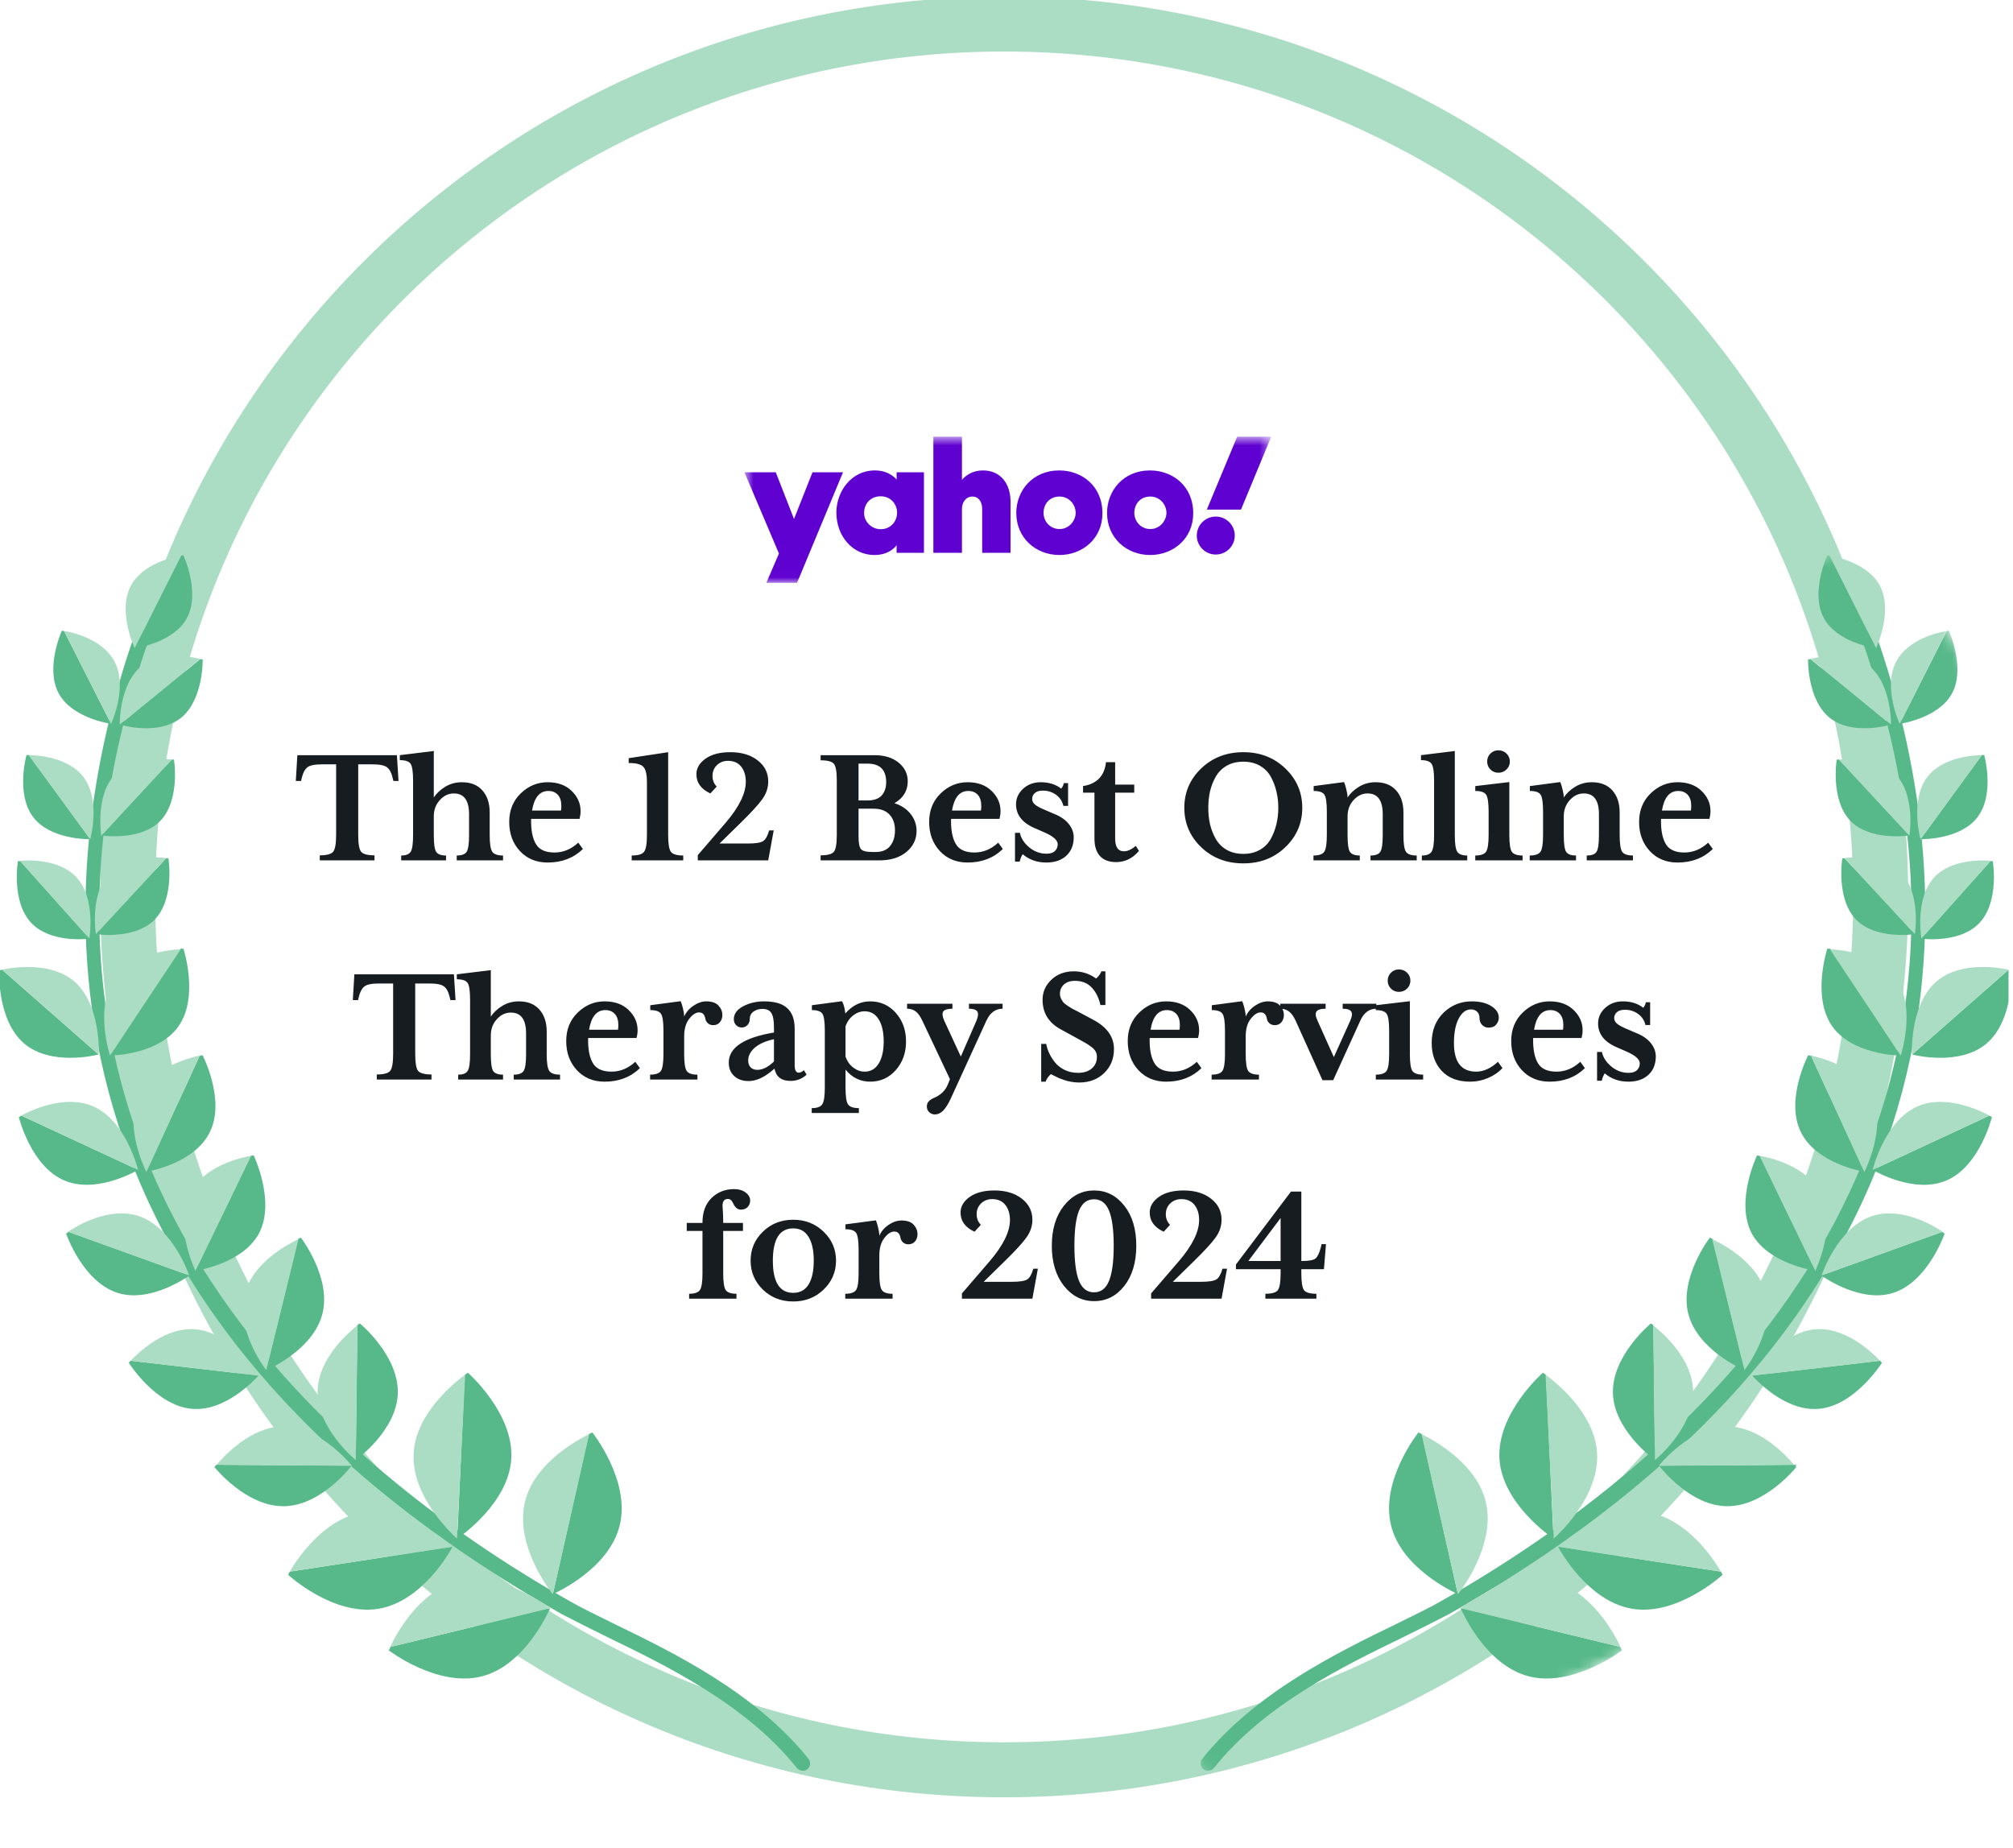 <svg width="183" height="168" viewBox="0 0 183 168" fill="none" xmlns="http://www.w3.org/2000/svg">
<g clip-path="url(#clip0_1032_2925)">
<path d="M91.288 160.886C135.296 160.886 170.972 125.359 170.972 81.534C170.972 37.71 135.296 2.183 91.288 2.183C47.28 2.183 11.604 37.71 11.604 81.534C11.604 125.359 47.28 160.886 91.288 160.886Z" stroke="#ABDCC4" stroke-width="5"/>
<mask id="mask0_1032_2925" style="mask-type:luminance" maskUnits="userSpaceOnUse" x="67" y="39" width="49" height="14">
<path d="M115.564 39.7H67.675V52.981H115.564V39.7Z" fill="white"/>
</mask>
<g mask="url(#mask0_1032_2925)">
<path d="M67.675 42.933H70.524L72.183 47.177L73.864 42.933H76.638L72.46 52.981H69.669L70.812 50.318L67.675 42.933Z" fill="#5F01D1"/>
<path d="M79.528 42.764C77.387 42.764 76.034 44.684 76.034 46.596C76.034 48.747 77.517 50.453 79.487 50.453C80.956 50.453 81.51 49.558 81.51 49.558V50.255H83.995V42.933H81.51V43.599C81.51 43.599 80.892 42.764 79.528 42.764ZM80.056 45.117C81.044 45.117 81.554 45.899 81.554 46.604C81.554 47.363 81.007 48.108 80.056 48.108C79.267 48.108 78.555 47.464 78.555 46.636C78.555 45.797 79.128 45.117 80.056 45.117Z" fill="#5F01D1"/>
<path d="M84.851 50.255V39.7H87.45V43.624C87.45 43.624 88.067 42.765 89.36 42.765C90.942 42.765 91.868 43.944 91.868 45.627V50.255H89.288V46.261C89.288 45.691 89.017 45.141 88.402 45.141C87.776 45.141 87.45 45.7 87.45 46.261V50.255H84.851Z" fill="#5F01D1"/>
<path d="M96.3 42.765C93.848 42.765 92.389 44.629 92.389 46.626C92.389 48.899 94.156 50.453 96.309 50.453C98.395 50.453 100.222 48.97 100.222 46.664C100.222 44.142 98.31 42.765 96.3 42.765ZM96.323 45.139C97.189 45.139 97.788 45.86 97.788 46.629C97.788 47.285 97.23 48.094 96.323 48.094C95.492 48.094 94.869 47.428 94.869 46.622C94.869 45.846 95.387 45.139 96.323 45.139Z" fill="#5F01D1"/>
<path d="M104.552 42.765C102.1 42.765 100.641 44.629 100.641 46.626C100.641 48.899 102.408 50.453 104.561 50.453C106.648 50.453 108.474 48.97 108.474 46.664C108.474 44.142 106.562 42.765 104.552 42.765ZM104.575 45.139C105.441 45.139 106.041 45.86 106.041 46.629C106.041 47.285 105.482 48.094 104.575 48.094C103.744 48.094 103.121 47.428 103.121 46.622C103.121 45.846 103.639 45.139 104.575 45.139Z" fill="#5F01D1"/>
<path d="M110.525 50.41C111.478 50.41 112.251 49.638 112.251 48.684C112.251 47.731 111.478 46.959 110.525 46.959C109.571 46.959 108.799 47.731 108.799 48.684C108.799 49.638 109.571 50.41 110.525 50.41Z" fill="#5F01D1"/>
<path d="M112.818 46.325H109.711L112.468 39.7H115.563L112.818 46.325Z" fill="#5F01D1"/>
</g>
<path d="M36.23 70.993H35.763L35.685 70.673C35.581 70.238 35.416 69.932 35.187 69.755C34.959 69.574 34.51 69.483 33.841 69.483H32.565V75.887C32.565 76.686 32.65 77.197 32.822 77.42C32.998 77.643 33.405 77.755 34.043 77.755V78.214H29.071V77.755C29.709 77.755 30.116 77.643 30.293 77.42C30.469 77.197 30.557 76.686 30.557 75.887V69.483H29.281C28.612 69.483 28.166 69.574 27.942 69.755C27.719 69.932 27.553 70.238 27.445 70.673L27.367 70.993H26.892L27.032 68.65H36.082L36.23 70.993ZM45.731 78.214H41.521V77.771C41.978 77.771 42.279 77.656 42.424 77.428C42.569 77.2 42.642 76.692 42.642 75.903V74.019C42.642 72.754 42.178 72.124 41.249 72.129C40.772 72.129 40.349 72.331 39.981 72.736C39.617 73.135 39.436 73.628 39.436 74.214V75.903C39.436 76.692 39.506 77.2 39.646 77.428C39.791 77.656 40.092 77.771 40.549 77.771V78.214H36.471V77.771C36.907 77.771 37.195 77.656 37.335 77.428C37.48 77.2 37.553 76.692 37.553 75.903V70.962C37.553 70.163 37.478 69.654 37.327 69.436C37.182 69.213 36.855 69.102 36.347 69.102V68.65L39.436 68.269V72.494C39.69 72.11 40.04 71.784 40.486 71.514C40.933 71.245 41.433 71.109 41.988 71.109C42.798 71.109 43.42 71.358 43.856 71.856C44.297 72.354 44.517 73.018 44.517 73.848V75.903C44.517 76.692 44.595 77.2 44.751 77.428C44.907 77.656 45.233 77.771 45.731 77.771V78.214ZM52.992 77.179C52.151 77.998 51.082 78.409 49.785 78.409C48.753 78.409 47.913 78.061 47.264 77.365C46.616 76.666 46.292 75.783 46.292 74.72C46.292 73.667 46.639 72.803 47.334 72.129C48.035 71.449 48.852 71.109 49.785 71.109C50.699 71.109 51.425 71.371 51.964 71.895C52.509 72.419 52.781 73.034 52.781 73.739C52.781 73.952 52.75 74.186 52.688 74.44H48.284V74.837C48.304 75.698 48.468 76.357 48.774 76.813C49.085 77.27 49.633 77.498 50.416 77.498C51.204 77.498 51.923 77.2 52.571 76.603L52.992 77.179ZM51.031 73.257C51.031 72.822 50.924 72.487 50.712 72.253C50.499 72.019 50.211 71.903 49.848 71.903C49.059 71.903 48.566 72.497 48.369 73.685H50.999C51.02 73.561 51.031 73.418 51.031 73.257ZM62.112 78.214H57.427V77.771C58.013 77.771 58.389 77.656 58.555 77.428C58.727 77.2 58.812 76.692 58.812 75.903V71.109C58.812 70.367 58.693 69.89 58.454 69.677C58.216 69.46 57.782 69.356 57.155 69.366V68.922L60.742 68.378V75.903C60.742 76.701 60.825 77.213 60.991 77.436C61.162 77.659 61.536 77.771 62.112 77.771V78.214ZM70.337 75.49L69.839 78.214H63.434V77.739L65.987 74.775C67.195 73.353 67.8 72.118 67.8 71.07C67.8 70.505 67.66 70.046 67.38 69.693C67.1 69.34 66.703 69.164 66.189 69.164C65.785 69.164 65.447 69.294 65.178 69.553C64.908 69.812 64.773 70.139 64.773 70.533C64.773 70.917 64.9 71.242 65.154 71.506L64.578 72.129C63.728 71.734 63.305 71.148 63.31 70.37C63.31 69.831 63.585 69.363 64.135 68.969C64.69 68.575 65.439 68.378 66.384 68.378C67.416 68.378 68.249 68.627 68.881 69.125C69.519 69.618 69.839 70.256 69.839 71.039C69.839 71.626 69.652 72.173 69.278 72.681C68.91 73.184 68.27 73.882 67.357 74.775L65.411 76.681H67.994C68.685 76.681 69.144 76.609 69.372 76.463C69.6 76.312 69.784 75.988 69.924 75.49H70.337ZM83.324 75.537C83.324 76.3 83.016 76.938 82.398 77.451C81.781 77.96 80.961 78.214 79.939 78.214H74.601V77.755C75.239 77.755 75.644 77.643 75.815 77.42C75.987 77.197 76.072 76.686 76.072 75.887V70.962C76.072 70.163 75.987 69.657 75.815 69.444C75.644 69.226 75.239 69.117 74.601 69.117V68.65H79.496C80.409 68.65 81.14 68.876 81.69 69.327C82.245 69.778 82.522 70.344 82.522 71.023C82.522 71.885 82.118 72.549 81.309 73.016C81.926 73.208 82.416 73.532 82.779 73.988C83.143 74.445 83.324 74.961 83.324 75.537ZM80.562 71.109C80.562 69.984 79.999 69.42 78.873 69.42H78.048V72.766H78.873C79.449 72.766 79.874 72.616 80.149 72.316C80.424 72.009 80.562 71.607 80.562 71.109ZM79.387 73.513H78.048V75.996C78.048 76.613 78.121 77.01 78.266 77.187C78.417 77.363 78.761 77.451 79.301 77.451H79.605C80.191 77.451 80.629 77.27 80.92 76.907C81.216 76.543 81.363 76.066 81.363 75.475C81.363 74.878 81.197 74.403 80.865 74.051C80.538 73.693 80.046 73.513 79.387 73.513ZM91.168 77.179C90.328 77.998 89.259 78.409 87.962 78.409C86.93 78.409 86.089 78.061 85.441 77.365C84.792 76.666 84.468 75.783 84.468 74.72C84.468 73.667 84.816 72.803 85.511 72.129C86.211 71.449 87.029 71.109 87.962 71.109C88.875 71.109 89.602 71.371 90.141 71.895C90.686 72.419 90.958 73.034 90.958 73.739C90.958 73.952 90.927 74.186 90.865 74.44H86.46V74.837C86.481 75.698 86.644 76.357 86.95 76.813C87.262 77.27 87.809 77.498 88.592 77.498C89.381 77.498 90.1 77.2 90.748 76.603L91.168 77.179ZM89.207 73.257C89.207 72.822 89.101 72.487 88.888 72.253C88.675 72.019 88.387 71.903 88.025 71.903C87.236 71.903 86.743 72.497 86.546 73.685H89.176C89.197 73.561 89.207 73.418 89.207 73.257ZM97.611 76.113C97.611 76.813 97.388 77.371 96.942 77.786C96.496 78.201 95.889 78.409 95.121 78.409C94.281 78.409 93.565 78.157 92.974 77.654C92.854 77.825 92.763 78.048 92.701 78.323H92.273V75.708H92.717C92.81 76.186 93.088 76.621 93.549 77.016C94.016 77.41 94.546 77.607 95.136 77.607C95.479 77.607 95.733 77.526 95.899 77.365C96.071 77.2 96.156 76.995 96.156 76.751C96.156 76.388 95.77 76.035 94.997 75.693L94.203 75.342C92.978 74.855 92.367 74.113 92.367 73.117C92.367 72.567 92.582 72.095 93.012 71.701C93.443 71.306 93.977 71.109 94.615 71.109C95.358 71.109 95.977 71.304 96.475 71.693C96.615 71.511 96.69 71.343 96.701 71.187H97.098V73.257H96.67C96.576 72.842 96.356 72.507 96.008 72.253C95.661 71.999 95.259 71.872 94.802 71.872C94.475 71.872 94.231 71.947 94.071 72.098C93.91 72.243 93.83 72.422 93.83 72.634C93.83 72.826 93.923 73 94.11 73.156C94.296 73.306 94.613 73.472 95.059 73.654L95.728 73.942C96.366 74.186 96.838 74.5 97.144 74.883C97.456 75.267 97.611 75.677 97.611 76.113ZM103.541 77.35C102.975 78.03 102.28 78.37 101.455 78.37C100.828 78.37 100.342 78.188 100 77.825C99.663 77.457 99.495 76.922 99.495 76.222V72.059H98.459V71.46C99.715 71.257 100.41 70.533 100.545 69.288H101.378V71.328H103.113V72.059H101.378V76.222C101.378 77 101.642 77.389 102.171 77.389C102.514 77.389 102.874 77.223 103.253 76.891L103.541 77.35ZM116.848 69.857C117.875 70.837 118.388 72.03 118.388 73.436C118.388 74.837 117.875 76.03 116.848 77.016C115.826 77.996 114.555 78.486 113.035 78.486C111.504 78.486 110.225 77.996 109.198 77.016C108.176 76.03 107.665 74.837 107.665 73.436C107.665 72.03 108.176 70.837 109.198 69.857C110.225 68.871 111.504 68.378 113.035 68.378C114.555 68.378 115.826 68.871 116.848 69.857ZM116.038 74.915C116.152 74.448 116.21 73.955 116.21 73.436C116.21 72.912 116.152 72.416 116.038 71.95C115.929 71.483 115.761 71.039 115.532 70.619C115.304 70.199 114.974 69.864 114.544 69.615C114.114 69.366 113.61 69.242 113.035 69.242C112.448 69.242 111.94 69.366 111.509 69.615C111.084 69.864 110.752 70.199 110.513 70.619C110.28 71.039 110.108 71.483 109.999 71.95C109.896 72.416 109.844 72.912 109.844 73.436C109.844 73.955 109.896 74.448 109.999 74.915C110.108 75.381 110.28 75.825 110.513 76.245C110.752 76.666 111.084 77 111.509 77.249C111.94 77.498 112.448 77.623 113.035 77.623C113.61 77.623 114.114 77.498 114.544 77.249C114.974 77 115.304 76.666 115.532 76.245C115.761 75.825 115.929 75.381 116.038 74.915ZM128.792 78.214H124.59V77.771C125.046 77.771 125.345 77.656 125.485 77.428C125.63 77.2 125.703 76.692 125.703 75.903V74.019C125.703 72.754 125.241 72.124 124.318 72.129C123.841 72.129 123.418 72.331 123.05 72.736C122.686 73.135 122.505 73.628 122.505 74.214V75.903C122.505 76.692 122.575 77.2 122.715 77.428C122.86 77.656 123.161 77.771 123.617 77.771V78.214H119.407V77.771C119.906 77.771 120.232 77.656 120.388 77.428C120.544 77.2 120.621 76.692 120.621 75.903V73.77C120.621 72.972 120.546 72.461 120.396 72.238C120.251 72.015 119.927 71.903 119.423 71.903V71.46L122.186 71.094C122.248 71.223 122.315 71.438 122.388 71.74C122.466 72.041 122.505 72.292 122.505 72.494C122.759 72.11 123.109 71.784 123.555 71.514C124.001 71.245 124.499 71.109 125.049 71.109C125.859 71.109 126.484 71.358 126.925 71.856C127.366 72.354 127.586 73.018 127.586 73.848V75.903C127.586 76.692 127.661 77.2 127.812 77.428C127.968 77.656 128.294 77.771 128.792 77.771V78.214ZM133.383 78.214H129.259V77.771C129.705 77.771 130.001 77.654 130.146 77.42C130.297 77.187 130.372 76.681 130.372 75.903V70.962C130.372 70.173 130.297 69.667 130.146 69.444C130.001 69.216 129.679 69.102 129.181 69.102V68.65L132.255 68.269V75.903C132.255 76.681 132.328 77.187 132.473 77.42C132.624 77.654 132.927 77.771 133.383 77.771V78.214ZM138.418 78.214H134.115V77.771C134.613 77.771 134.94 77.656 135.095 77.428C135.251 77.2 135.329 76.692 135.329 75.903V73.77C135.329 72.982 135.254 72.474 135.103 72.245C134.958 72.017 134.628 71.903 134.115 71.903V71.46L137.212 71.094V75.903C137.212 76.692 137.287 77.2 137.438 77.428C137.593 77.656 137.92 77.771 138.418 77.771V78.214ZM135.492 69.95C135.295 69.752 135.197 69.511 135.197 69.226C135.197 68.941 135.295 68.699 135.492 68.503C135.69 68.305 135.931 68.207 136.216 68.207C136.506 68.207 136.753 68.305 136.955 68.503C137.158 68.699 137.259 68.941 137.259 69.226C137.259 69.511 137.158 69.752 136.955 69.95C136.753 70.147 136.506 70.246 136.216 70.246C135.931 70.246 135.69 70.147 135.492 69.95ZM148.449 78.214H144.247V77.771C144.703 77.771 145.001 77.656 145.141 77.428C145.287 77.2 145.359 76.692 145.359 75.903V74.019C145.359 72.754 144.898 72.124 143.974 72.129C143.497 72.129 143.074 72.331 142.706 72.736C142.342 73.135 142.161 73.628 142.161 74.214V75.903C142.161 76.692 142.231 77.2 142.371 77.428C142.516 77.656 142.817 77.771 143.274 77.771V78.214H139.064V77.771C139.562 77.771 139.889 77.656 140.044 77.428C140.2 77.2 140.278 76.692 140.278 75.903V73.77C140.278 72.972 140.203 72.461 140.052 72.238C139.907 72.015 139.583 71.903 139.079 71.903V71.46L141.842 71.094C141.904 71.223 141.972 71.438 142.044 71.74C142.122 72.041 142.161 72.292 142.161 72.494C142.416 72.11 142.765 71.784 143.212 71.514C143.658 71.245 144.156 71.109 144.706 71.109C145.515 71.109 146.14 71.358 146.581 71.856C147.022 72.354 147.242 73.018 147.242 73.848V75.903C147.242 76.692 147.318 77.2 147.468 77.428C147.624 77.656 147.951 77.771 148.449 77.771V78.214ZM155.709 77.179C154.869 77.998 153.8 78.409 152.503 78.409C151.47 78.409 150.63 78.061 149.981 77.365C149.333 76.666 149.009 75.783 149.009 74.72C149.009 73.667 149.357 72.803 150.052 72.129C150.752 71.449 151.569 71.109 152.503 71.109C153.416 71.109 154.142 71.371 154.681 71.895C155.227 72.419 155.499 73.034 155.499 73.739C155.499 73.952 155.468 74.186 155.405 74.44H151.001V74.837C151.022 75.698 151.185 76.357 151.491 76.813C151.802 77.27 152.35 77.498 153.133 77.498C153.922 77.498 154.64 77.2 155.288 76.603L155.709 77.179ZM153.748 73.257C153.748 72.822 153.642 72.487 153.429 72.253C153.216 72.019 152.928 71.903 152.565 71.903C151.776 71.903 151.284 72.497 151.086 73.685H153.717C153.737 73.561 153.748 73.418 153.748 73.257ZM41.413 90.914H40.946L40.868 90.594C40.764 90.159 40.598 89.853 40.37 89.676C40.142 89.495 39.693 89.404 39.024 89.404H37.747V95.808C37.747 96.607 37.833 97.118 38.004 97.341C38.181 97.564 38.588 97.676 39.226 97.676V98.135H34.253V97.676C34.892 97.676 35.299 97.564 35.475 97.341C35.651 97.118 35.74 96.607 35.74 95.808V89.404H34.464C33.794 89.404 33.348 89.495 33.125 89.676C32.902 89.853 32.736 90.159 32.627 90.594L32.549 90.914H32.075L32.215 88.571H41.265L41.413 90.914ZM50.914 98.135H46.704V97.692C47.16 97.692 47.461 97.577 47.607 97.349C47.752 97.121 47.825 96.612 47.825 95.824V93.94C47.825 92.675 47.36 92.045 46.432 92.05C45.954 92.05 45.532 92.252 45.163 92.657C44.8 93.056 44.619 93.549 44.619 94.135V95.824C44.619 96.612 44.688 97.121 44.829 97.349C44.974 97.577 45.275 97.692 45.731 97.692V98.135H41.654V97.692C42.09 97.692 42.377 97.577 42.517 97.349C42.663 97.121 42.735 96.612 42.735 95.824V90.883C42.735 90.084 42.66 89.575 42.51 89.357C42.364 89.134 42.038 89.023 41.529 89.023V88.571L44.619 88.19V92.415C44.873 92.031 45.223 91.705 45.669 91.435C46.115 91.165 46.616 91.03 47.171 91.03C47.98 91.03 48.603 91.279 49.038 91.777C49.48 92.275 49.7 92.939 49.7 93.769V95.824C49.7 96.612 49.778 97.121 49.933 97.349C50.089 97.577 50.416 97.692 50.914 97.692V98.135ZM58.174 97.1C57.334 97.919 56.265 98.33 54.968 98.33C53.936 98.33 53.095 97.982 52.447 97.287C51.798 96.587 51.474 95.704 51.474 94.641C51.474 93.588 51.822 92.724 52.517 92.05C53.217 91.37 54.034 91.03 54.968 91.03C55.881 91.03 56.607 91.292 57.147 91.816C57.692 92.34 57.964 92.955 57.964 93.66C57.964 93.873 57.933 94.106 57.871 94.361H53.466V94.758C53.487 95.619 53.65 96.278 53.956 96.734C54.268 97.191 54.815 97.419 55.598 97.419C56.387 97.419 57.105 97.121 57.754 96.524L58.174 97.1ZM56.213 93.178C56.213 92.743 56.107 92.408 55.894 92.174C55.681 91.94 55.394 91.824 55.03 91.824C54.242 91.824 53.749 92.418 53.552 93.606H56.182C56.203 93.482 56.213 93.339 56.213 93.178ZM65.668 92.268C65.668 92.532 65.593 92.752 65.442 92.929C65.297 93.105 65.095 93.193 64.835 93.193C64.643 93.193 64.48 93.134 64.345 93.015C64.215 92.89 64.14 92.747 64.119 92.587C64.047 92.213 63.857 92.029 63.551 92.034C63.255 92.034 62.955 92.231 62.648 92.626C62.348 93.015 62.197 93.544 62.197 94.213V95.824C62.197 96.612 62.272 97.121 62.423 97.349C62.578 97.577 62.905 97.692 63.403 97.692V98.135H59.1V97.692C59.598 97.692 59.925 97.577 60.081 97.349C60.236 97.121 60.314 96.612 60.314 95.824V93.691C60.314 92.893 60.239 92.382 60.088 92.159C59.943 91.936 59.619 91.824 59.116 91.824V91.381L61.878 91.015C61.94 91.134 62.008 91.344 62.081 91.645C62.158 91.946 62.197 92.203 62.197 92.415C62.368 92.021 62.648 91.691 63.038 91.427C63.432 91.163 63.821 91.03 64.205 91.03C64.713 91.03 65.084 91.157 65.318 91.412C65.551 91.665 65.668 91.951 65.668 92.268ZM73.325 97.692C72.92 98.075 72.427 98.265 71.846 98.259C71.037 98.259 70.557 97.889 70.407 97.146C69.567 97.899 68.786 98.275 68.065 98.275C67.515 98.275 67.074 98.122 66.742 97.816C66.415 97.51 66.251 97.105 66.251 96.602C66.251 95.233 67.621 94.32 70.36 93.863V93.373C70.36 92.776 70.282 92.351 70.126 92.096C69.976 91.842 69.699 91.715 69.294 91.715C68.988 91.715 68.721 91.798 68.492 91.964C68.27 92.125 68.158 92.353 68.158 92.649C68.158 92.861 68.088 93.041 67.948 93.185C67.813 93.331 67.644 93.404 67.442 93.404C67.229 93.404 67.053 93.331 66.913 93.185C66.778 93.041 66.711 92.861 66.711 92.649C66.711 92.171 66.991 91.782 67.551 91.481C68.116 91.181 68.754 91.03 69.465 91.03C70.43 91.03 71.133 91.238 71.574 91.653C72.02 92.062 72.243 92.683 72.243 93.513V96.828C72.243 97.284 72.365 97.512 72.609 97.512C72.759 97.512 72.918 97.437 73.084 97.287L73.325 97.692ZM70.36 96.493V94.47C69.582 94.641 68.996 94.903 68.602 95.256C68.213 95.603 68.018 95.984 68.018 96.399C68.018 96.664 68.091 96.874 68.236 97.03C68.386 97.18 68.591 97.255 68.851 97.255C69.338 97.255 69.841 97.002 70.36 96.493ZM82.367 94.68C82.367 95.702 82.058 96.565 81.441 97.271C80.824 97.976 80.043 98.33 79.099 98.33C78.217 98.33 77.473 97.966 76.866 97.24V98.866C76.866 99.655 76.941 100.163 77.091 100.391C77.247 100.62 77.576 100.734 78.079 100.734V101.178H73.792V100.734C74.279 100.734 74.599 100.62 74.749 100.391C74.905 100.163 74.983 99.655 74.983 98.866V93.691C74.983 92.893 74.91 92.382 74.765 92.159C74.624 91.936 74.305 91.824 73.807 91.824V91.381L76.546 91.015C76.686 91.248 76.788 91.619 76.85 92.128C77.488 91.396 78.237 91.03 79.099 91.03C80.043 91.03 80.824 91.381 81.441 92.081C82.058 92.781 82.367 93.648 82.367 94.68ZM79.877 96.688C80.183 96.195 80.336 95.525 80.336 94.68C80.336 93.829 80.186 93.159 79.885 92.672C79.584 92.179 79.156 91.933 78.601 91.933C78.237 91.933 77.898 92.052 77.582 92.291C77.265 92.529 77.026 92.861 76.866 93.287V96.065C77.026 96.49 77.265 96.822 77.582 97.061C77.903 97.3 78.243 97.419 78.601 97.419C79.151 97.419 79.576 97.175 79.877 96.688ZM91.145 91.699C90.496 91.699 90.006 92.06 89.674 92.781L86.445 99.839C86.18 100.405 85.934 100.791 85.705 100.998C85.482 101.206 85.244 101.31 84.989 101.31C84.797 101.31 84.626 101.242 84.476 101.107C84.331 100.973 84.258 100.794 84.258 100.571C84.258 100.254 84.46 100.005 84.865 99.824C85.493 99.569 85.923 99.164 86.157 98.609L86.359 98.104L83.846 92.781C83.654 92.377 83.451 92.096 83.239 91.94C83.026 91.78 82.767 91.699 82.461 91.699V91.248H86.585V91.699C86.149 91.699 85.871 91.782 85.752 91.948C85.638 92.109 85.667 92.387 85.838 92.781L87.347 96.049L88.772 92.781C88.932 92.387 88.956 92.109 88.841 91.948C88.727 91.782 88.476 91.699 88.087 91.699V91.248H91.145V91.699ZM101.269 95.365C101.269 96.247 100.971 96.976 100.374 97.551C99.783 98.122 99.028 98.407 98.109 98.407C97.866 98.407 97.629 98.387 97.401 98.345C97.173 98.308 96.955 98.254 96.747 98.182C96.54 98.109 96.377 98.049 96.257 98.002C96.143 97.951 95.995 97.878 95.814 97.784C95.637 97.692 95.544 97.644 95.534 97.644C95.321 97.826 95.16 98.055 95.052 98.33H94.654V94.898H95.113C95.155 95.152 95.238 95.419 95.362 95.699C95.487 95.974 95.658 96.255 95.876 96.539C96.094 96.825 96.387 97.061 96.755 97.248C97.129 97.435 97.544 97.528 98 97.528C98.53 97.528 98.947 97.395 99.254 97.131C99.564 96.866 99.72 96.511 99.72 96.065C99.72 95.894 99.681 95.735 99.603 95.591C99.526 95.44 99.383 95.289 99.176 95.139C98.968 94.988 98.794 94.874 98.654 94.796C98.514 94.719 98.281 94.589 97.954 94.407L96.405 93.559C95.321 92.963 94.779 92.07 94.779 90.883C94.779 90.182 95.043 89.578 95.573 89.069C96.107 88.556 96.789 88.299 97.619 88.299C98.372 88.299 99.046 88.517 99.643 88.952C99.866 88.771 100.026 88.553 100.125 88.299H100.491V91.365H100.039C99.889 90.695 99.621 90.161 99.237 89.762C98.859 89.363 98.346 89.163 97.697 89.163C97.302 89.163 96.981 89.272 96.732 89.489C96.483 89.707 96.358 89.993 96.358 90.345C96.358 90.496 96.389 90.636 96.452 90.766C96.52 90.895 96.584 91.004 96.647 91.092C96.709 91.175 96.836 91.282 97.028 91.412C97.219 91.536 97.362 91.627 97.456 91.684C97.554 91.736 97.746 91.834 98.032 91.98L99.354 92.687C100.631 93.357 101.269 94.249 101.269 95.365ZM109.221 97.1C108.381 97.919 107.312 98.33 106.015 98.33C104.983 98.33 104.143 97.982 103.494 97.287C102.846 96.587 102.522 95.704 102.522 94.641C102.522 93.588 102.869 92.724 103.564 92.05C104.265 91.37 105.082 91.03 106.015 91.03C106.928 91.03 107.655 91.292 108.195 91.816C108.739 92.34 109.011 92.955 109.011 93.66C109.011 93.873 108.98 94.106 108.918 94.361H104.514V94.758C104.535 95.619 104.698 96.278 105.004 96.734C105.315 97.191 105.863 97.419 106.646 97.419C107.434 97.419 108.153 97.121 108.802 96.524L109.221 97.1ZM107.26 93.178C107.26 92.743 107.154 92.408 106.942 92.174C106.729 91.94 106.441 91.824 106.078 91.824C105.29 91.824 104.796 92.418 104.599 93.606H107.229C107.25 93.482 107.26 93.339 107.26 93.178ZM116.716 92.268C116.716 92.532 116.64 92.752 116.49 92.929C116.344 93.105 116.142 93.193 115.883 93.193C115.691 93.193 115.528 93.134 115.392 93.015C115.263 92.89 115.188 92.747 115.167 92.587C115.094 92.213 114.905 92.029 114.599 92.034C114.303 92.034 114.002 92.231 113.696 92.626C113.395 93.015 113.245 93.544 113.245 94.213V95.824C113.245 96.612 113.32 97.121 113.47 97.349C113.626 97.577 113.952 97.692 114.45 97.692V98.135H110.148V97.692C110.646 97.692 110.972 97.577 111.128 97.349C111.284 97.121 111.361 96.612 111.361 95.824V93.691C111.361 92.893 111.286 92.382 111.136 92.159C110.99 91.936 110.666 91.824 110.163 91.824V91.381L112.926 91.015C112.988 91.134 113.055 91.344 113.128 91.645C113.205 91.946 113.245 92.203 113.245 92.415C113.416 92.021 113.696 91.691 114.085 91.427C114.479 91.163 114.868 91.03 115.252 91.03C115.761 91.03 116.132 91.157 116.365 91.412C116.599 91.665 116.716 91.951 116.716 92.268ZM125.119 91.699C124.471 91.699 123.983 92.065 123.657 92.797L121.198 98.197H120.225L117.789 92.797C117.607 92.403 117.408 92.122 117.19 91.956C116.972 91.785 116.705 91.699 116.388 91.699V91.248H120.512V91.699C120.066 91.699 119.787 91.788 119.672 91.964C119.564 92.135 119.599 92.412 119.781 92.797L121.259 96.096L122.746 92.797C122.917 92.423 122.951 92.148 122.847 91.972C122.749 91.79 122.487 91.699 122.061 91.699V91.248H125.119V91.699ZM129.376 98.135H125.073V97.692C125.571 97.692 125.898 97.577 126.053 97.349C126.208 97.121 126.287 96.612 126.287 95.824V93.691C126.287 92.903 126.211 92.395 126.061 92.166C125.916 91.938 125.586 91.824 125.073 91.824V91.381L128.17 91.015V95.824C128.17 96.612 128.245 97.121 128.395 97.349C128.551 97.577 128.878 97.692 129.376 97.692V98.135ZM126.45 89.871C126.253 89.673 126.154 89.432 126.154 89.147C126.154 88.862 126.253 88.62 126.45 88.424C126.647 88.226 126.888 88.127 127.174 88.127C127.464 88.127 127.711 88.226 127.913 88.424C128.116 88.62 128.217 88.862 128.217 89.147C128.217 89.432 128.116 89.673 127.913 89.871C127.711 90.068 127.464 90.167 127.174 90.167C126.888 90.167 126.647 90.068 126.45 89.871ZM136.589 97.1C136.237 97.474 135.801 97.772 135.282 97.995C134.763 98.218 134.221 98.33 133.656 98.33C132.541 98.33 131.677 98.002 131.065 97.349C130.458 96.695 130.154 95.852 130.154 94.82C130.154 93.683 130.509 92.768 131.22 92.073C131.931 91.378 132.792 91.03 133.804 91.03C134.525 91.03 135.114 91.173 135.57 91.458C136.027 91.744 136.255 92.099 136.255 92.524C136.255 92.737 136.177 92.939 136.022 93.131C135.871 93.323 135.635 93.419 135.313 93.419C135.09 93.419 134.898 93.336 134.737 93.17C134.582 93.004 134.504 92.804 134.504 92.571C134.504 92.317 134.434 92.12 134.294 91.98C134.154 91.834 133.962 91.762 133.718 91.762C133.272 91.762 132.903 92.037 132.613 92.587C132.322 93.131 132.177 93.876 132.177 94.82C132.177 96.553 132.851 97.419 134.201 97.419C134.869 97.419 135.529 97.121 136.177 96.524L136.589 97.1ZM144.083 97.1C143.243 97.919 142.174 98.33 140.877 98.33C139.845 98.33 139.004 97.982 138.356 97.287C137.708 96.587 137.383 95.704 137.383 94.641C137.383 93.588 137.731 92.724 138.426 92.05C139.127 91.37 139.943 91.03 140.877 91.03C141.79 91.03 142.516 91.292 143.056 91.816C143.601 92.34 143.873 92.955 143.873 93.66C143.873 93.873 143.842 94.106 143.779 94.361H139.376V94.758C139.396 95.619 139.56 96.278 139.866 96.734C140.177 97.191 140.724 97.419 141.508 97.419C142.296 97.419 143.014 97.121 143.663 96.524L144.083 97.1ZM142.122 93.178C142.122 92.743 142.016 92.408 141.803 92.174C141.591 91.94 141.303 91.824 140.939 91.824C140.151 91.824 139.658 92.418 139.461 93.606H142.091C142.112 93.482 142.122 93.339 142.122 93.178ZM150.527 96.034C150.527 96.734 150.304 97.292 149.857 97.707C149.411 98.122 148.804 98.33 148.037 98.33C147.196 98.33 146.48 98.078 145.888 97.575C145.769 97.746 145.679 97.969 145.616 98.244H145.188V95.629H145.631C145.725 96.106 146.003 96.542 146.464 96.936C146.931 97.331 147.46 97.528 148.052 97.528C148.394 97.528 148.648 97.447 148.814 97.287C148.985 97.121 149.071 96.916 149.071 96.672C149.071 96.309 148.685 95.956 147.912 95.614L147.118 95.263C145.894 94.776 145.281 94.034 145.281 93.038C145.281 92.488 145.497 92.016 145.928 91.622C146.358 91.227 146.892 91.03 147.531 91.03C148.272 91.03 148.892 91.225 149.391 91.614C149.531 91.432 149.606 91.264 149.616 91.108H150.013V93.178H149.585C149.491 92.763 149.271 92.428 148.923 92.174C148.576 91.92 148.174 91.793 147.717 91.793C147.39 91.793 147.147 91.868 146.986 92.019C146.825 92.163 146.744 92.343 146.744 92.555C146.744 92.747 146.838 92.921 147.025 93.076C147.211 93.227 147.528 93.393 147.974 93.575L148.643 93.863C149.282 94.106 149.753 94.421 150.059 94.804C150.371 95.188 150.527 95.598 150.527 96.034ZM68.197 109.13C68.197 109.364 68.122 109.561 67.971 109.722C67.826 109.882 67.616 109.963 67.341 109.963C67.055 109.963 66.825 109.771 66.648 109.387C66.529 109.122 66.371 108.99 66.174 108.99C65.847 108.99 65.683 109.203 65.683 109.628C65.683 109.639 65.694 109.797 65.715 110.103C65.735 110.409 65.746 110.749 65.746 111.122V111.169H67.543V111.9H65.746V115.745C65.746 116.533 65.821 117.041 65.971 117.27C66.127 117.498 66.454 117.612 66.952 117.612V118.056H62.648V117.612C63.147 117.612 63.473 117.498 63.629 117.27C63.785 117.041 63.862 116.533 63.862 115.745V111.9H62.431V111.169H63.862V111.122C63.862 110.189 64.135 109.452 64.68 108.912C65.229 108.368 65.919 108.096 66.749 108.096C67.164 108.096 67.509 108.199 67.784 108.406C68.059 108.614 68.197 108.855 68.197 109.13ZM74.874 111.971C75.626 112.691 76.002 113.569 76.002 114.6C76.002 115.628 75.626 116.505 74.874 117.231C74.126 117.952 73.206 118.312 72.111 118.312C71.016 118.312 70.096 117.952 69.349 117.231C68.606 116.505 68.236 115.628 68.236 114.6C68.236 113.569 68.606 112.691 69.349 111.971C70.096 111.244 71.016 110.881 72.111 110.881C73.206 110.881 74.126 111.244 74.874 111.971ZM73.978 114.6C73.978 113.667 73.82 112.946 73.504 112.438C73.193 111.924 72.728 111.667 72.111 111.667C70.876 111.667 70.259 112.645 70.259 114.6C70.259 116.551 70.876 117.527 72.111 117.527C72.728 117.527 73.193 117.275 73.504 116.772C73.82 116.268 73.978 115.545 73.978 114.6ZM83.41 112.189C83.41 112.453 83.335 112.673 83.184 112.85C83.039 113.026 82.837 113.114 82.577 113.114C82.385 113.114 82.222 113.055 82.087 112.936C81.957 112.811 81.882 112.668 81.861 112.507C81.789 112.134 81.6 111.95 81.293 111.955C80.998 111.955 80.696 112.152 80.39 112.547C80.09 112.936 79.939 113.465 79.939 114.134V115.745C79.939 116.533 80.014 117.041 80.165 117.27C80.321 117.498 80.647 117.612 81.145 117.612V118.056H76.842V117.612C77.34 117.612 77.667 117.498 77.823 117.27C77.979 117.041 78.056 116.533 78.056 115.745V113.612C78.056 112.814 77.981 112.303 77.831 112.08C77.685 111.857 77.361 111.745 76.858 111.745V111.302L79.62 110.936C79.683 111.055 79.75 111.265 79.823 111.566C79.9 111.867 79.939 112.124 79.939 112.336C80.111 111.942 80.39 111.612 80.779 111.348C81.174 111.084 81.563 110.951 81.947 110.951C82.456 110.951 82.826 111.078 83.06 111.333C83.293 111.586 83.41 111.872 83.41 112.189ZM94.351 115.332L93.853 118.056H87.448V117.581L90.001 114.616C91.209 113.195 91.814 111.96 91.814 110.912C91.814 110.347 91.674 109.888 91.394 109.535C91.114 109.182 90.717 109.006 90.203 109.006C89.798 109.006 89.462 109.135 89.191 109.395C88.922 109.654 88.787 109.981 88.787 110.375C88.787 110.759 88.914 111.084 89.168 111.348L88.592 111.971C87.742 111.576 87.319 110.99 87.324 110.212C87.324 109.673 87.599 109.205 88.149 108.811C88.704 108.417 89.454 108.22 90.398 108.22C91.43 108.22 92.263 108.469 92.895 108.967C93.534 109.46 93.853 110.098 93.853 110.881C93.853 111.468 93.666 112.015 93.293 112.523C92.924 113.026 92.284 113.724 91.371 114.616L89.425 116.523H92.009C92.699 116.523 93.158 116.45 93.386 116.305C93.615 116.154 93.798 115.83 93.939 115.332H94.351ZM102.21 109.605C102.937 110.523 103.299 111.737 103.299 113.246C103.299 114.751 102.937 115.968 102.21 116.897C101.484 117.82 100.568 118.281 99.463 118.281C98.369 118.281 97.453 117.817 96.716 116.889C95.985 115.955 95.619 114.741 95.619 113.246C95.619 111.748 95.985 110.536 96.716 109.613C97.453 108.684 98.369 108.22 99.463 108.22C100.568 108.22 101.484 108.681 102.21 109.605ZM100.817 116.445C101.103 115.755 101.246 114.689 101.246 113.246C101.246 111.8 101.103 110.733 100.817 110.049C100.537 109.364 100.084 109.021 99.455 109.021C98.833 109.021 98.379 109.364 98.094 110.049C97.814 110.733 97.674 111.8 97.674 113.246C97.674 114.689 97.814 115.755 98.094 116.445C98.379 117.135 98.833 117.48 99.455 117.48C100.084 117.48 100.537 117.135 100.817 116.445ZM111.548 115.332L111.05 118.056H104.646V117.581L107.199 114.616C108.407 113.195 109.011 111.96 109.011 110.912C109.011 110.347 108.871 109.888 108.591 109.535C108.311 109.182 107.914 109.006 107.4 109.006C106.996 109.006 106.659 109.135 106.389 109.395C106.12 109.654 105.984 109.981 105.984 110.375C105.984 110.759 106.112 111.084 106.366 111.348L105.79 111.971C104.939 111.576 104.516 110.99 104.521 110.212C104.521 109.673 104.796 109.205 105.346 108.811C105.901 108.417 106.651 108.22 107.595 108.22C108.628 108.22 109.46 108.469 110.093 108.967C110.731 109.46 111.05 110.098 111.05 110.881C111.05 111.468 110.863 112.015 110.49 112.523C110.122 113.026 109.481 113.724 108.568 114.616L106.622 116.523H109.206C109.896 116.523 110.355 116.45 110.583 116.305C110.812 116.154 110.996 115.83 111.136 115.332H111.548ZM118.303 108.321V114.632H118.38C119.008 114.632 119.413 114.554 119.595 114.399C119.781 114.243 119.939 113.916 120.069 113.418L120.147 113.099H120.544L120.357 115.379H118.303V115.745C118.303 116.543 118.383 117.055 118.544 117.278C118.71 117.501 119.086 117.612 119.672 117.612V118.056H115.034V117.612C115.631 117.612 116.01 117.501 116.17 117.278C116.336 117.055 116.419 116.543 116.419 115.745V115.379H112.357V114.951L117.361 108.321H118.303ZM116.419 114.632V110.726L113.486 114.632H116.419Z" fill="#171C21"/>
<path d="M72.688 160.905C72.688 160.905 72.518 160.821 72.445 160.724C67.828 154.927 60.514 151.39 55.184 148.806C53.602 148.021 52.214 147.333 51.082 146.741C0.291 117.917 4.934 78.597 12.223 57.728C12.343 57.364 12.731 57.194 13.096 57.315C13.46 57.435 13.632 57.823 13.512 58.187C-3.139 105.878 30.342 133.399 51.769 145.54C52.852 146.168 54.203 146.808 55.785 147.593C61.238 150.237 68.686 153.871 73.497 159.886C73.741 160.188 73.682 160.613 73.392 160.831C73.186 161.001 72.907 161.014 72.664 160.893L72.688 160.905Z" fill="#57B989"/>
<path d="M50.26 144.912C50.684 144.73 55.41 142.541 56.34 138.649C57.33 134.575 53.849 130.219 53.849 130.219C53.849 130.219 53.728 130.28 53.534 130.365" fill="#57B989"/>
<path d="M50.26 144.912L50.235 144.9C50.235 144.9 46.718 140.556 47.732 136.495C48.567 133.039 52.443 130.912 53.558 130.376" fill="#ABDCC4"/>
<path d="M41.567 139.875C41.942 139.607 46.203 136.643 46.477 132.668C46.762 128.486 42.531 124.786 42.531 124.786C42.531 124.786 42.434 124.859 42.253 124.98" fill="#57B989"/>
<path d="M41.543 139.862C41.543 139.862 37.301 136.186 37.61 132.017C37.861 128.454 41.285 125.709 42.29 124.968" fill="#ABDCC4"/>
<path d="M41.145 140.603C40.94 141.015 38.422 145.54 34.467 146.238C30.317 146.959 26.196 143.162 26.196 143.162L26.34 142.871" fill="#57B989"/>
<path d="M41.145 140.603C41.145 140.603 37.035 136.781 32.886 137.503C29.367 138.115 26.967 141.791 26.34 142.871" fill="#ABDCC4"/>
<path d="M50.022 146.185C49.817 146.597 47.738 151.339 43.857 152.376C39.806 153.45 35.346 150.028 35.346 150.028C35.346 150.028 35.394 149.932 35.502 149.713" fill="#57B989"/>
<path d="M49.998 146.173C49.998 146.173 45.55 142.727 41.499 143.801C38.042 144.716 35.995 148.597 35.466 149.726" fill="#ABDCC4"/>
<path d="M32.342 132.729C32.633 132.51 36.058 129.948 36.164 126.675C36.27 123.221 32.711 120.307 32.711 120.307C32.711 120.307 32.626 120.356 32.481 120.465" fill="#57B989"/>
<path d="M32.343 132.729C32.343 132.729 28.772 129.839 28.878 126.385C28.974 123.441 31.708 121.109 32.506 120.477" fill="#ABDCC4"/>
<path d="M31.968 133.238C31.727 133.542 29.095 136.891 25.804 136.922C22.355 136.964 19.498 133.37 19.498 133.37C19.498 133.37 19.546 133.273 19.667 133.151" fill="#57B989"/>
<path d="M31.992 133.251C31.992 133.251 29.147 129.633 25.698 129.675C22.772 129.704 20.343 132.399 19.691 133.163" fill="#ABDCC4"/>
<path d="M24.205 124.552C24.545 124.417 28.447 122.666 29.295 119.489C30.178 116.179 27.357 112.513 27.357 112.513C27.357 112.513 27.248 112.549 27.09 112.622" fill="#57B989"/>
<path d="M24.206 124.552C24.206 124.552 21.36 120.934 22.256 117.599C22.996 114.763 26.195 113.084 27.14 112.646" fill="#ABDCC4"/>
<path d="M17.765 115.523C18.129 115.462 22.194 114.788 23.59 112.035C25.035 109.124 23.061 105.031 23.061 105.031C23.061 105.031 22.964 105.043 22.794 105.08" fill="#57B989"/>
<path d="M17.767 115.523C17.767 115.523 15.769 111.419 17.237 108.52C18.477 106.021 21.873 105.227 22.832 105.068" fill="#ABDCC4"/>
<path d="M13.317 106.515C13.681 106.454 17.721 105.707 19.081 102.906C20.525 99.995 18.418 95.927 18.418 95.927C18.418 95.927 18.321 95.939 18.151 95.975" fill="#57B989"/>
<path d="M13.317 106.515L13.292 106.503C13.292 106.503 11.21 102.447 12.629 99.524C13.832 97.037 17.204 96.171 18.163 95.951" fill="#ABDCC4"/>
<path d="M10.003 95.953C10.367 95.953 14.495 95.824 16.257 93.252C18.103 90.57 16.674 86.234 16.674 86.234C16.674 86.234 16.577 86.247 16.395 86.247" fill="#57B989"/>
<path d="M10.003 95.954C10.003 95.954 8.562 91.642 10.408 88.96C11.989 86.692 15.448 86.322 16.431 86.296" fill="#ABDCC4"/>
<path d="M8.958 95.858C8.606 95.956 4.591 96.896 2.202 94.865C-0.297 92.749 -0.075 88.204 -0.075 88.204C-0.075 88.204 0.022 88.191 0.192 88.155" fill="#57B989"/>
<path d="M8.957 95.858L8.982 95.87C8.982 95.87 9.216 91.302 6.717 89.186C4.572 87.396 1.15 87.935 0.192 88.155" fill="#ABDCC4"/>
<path d="M12.552 106.347C12.249 106.528 8.664 108.559 5.804 107.291C2.787 105.976 1.71 101.543 1.71 101.543C1.71 101.543 1.795 101.494 1.953 101.421" fill="#57B989"/>
<path d="M12.551 106.347C12.551 106.347 11.487 101.889 8.469 100.574C5.902 99.451 2.788 100.959 1.928 101.409" fill="#ABDCC4"/>
<path d="M17.221 115.948C16.942 116.142 13.553 118.512 10.597 117.499C7.484 116.438 6.007 112.139 6.007 112.139C6.007 112.139 6.092 112.09 6.237 111.981" fill="#57B989"/>
<path d="M17.196 115.936C17.196 115.936 15.743 111.588 12.618 110.551C9.966 109.659 6.999 111.422 6.176 111.981" fill="#ABDCC4"/>
<path d="M23.502 125.05C23.248 125.317 20.518 128.375 17.396 128.066C14.128 127.744 11.706 123.883 11.706 123.883C11.706 123.883 11.742 123.811 11.887 123.701" fill="#57B989"/>
<path d="M23.502 125.05C23.502 125.05 21.093 121.164 17.825 120.843C15.043 120.582 12.552 122.973 11.887 123.701" fill="#ABDCC4"/>
<path d="M8.713 84.916C8.993 84.964 12.334 85.382 14.075 83.585C15.9 81.68 15.312 78.033 15.312 78.033C15.312 78.033 15.239 77.997 15.106 78.021" fill="#57B989"/>
<path d="M8.715 84.917C8.715 84.917 8.127 81.27 9.953 79.364C11.512 77.75 14.318 77.902 15.119 77.997" fill="#ABDCC4"/>
<path d="M9.219 75.947C9.499 75.996 12.84 76.413 14.58 74.617C16.405 72.711 15.818 69.064 15.818 69.064C15.818 69.064 15.745 69.028 15.612 69.052" fill="#57B989"/>
<path d="M9.209 75.972C9.209 75.972 8.622 72.325 10.447 70.419C12.006 68.805 14.812 68.958 15.614 69.053" fill="#ABDCC4"/>
<path d="M10.911 65.874C11.203 65.959 14.401 66.85 16.422 65.283C18.503 63.655 18.426 59.959 18.426 59.959C18.426 59.959 18.352 59.923 18.207 59.911" fill="#57B989"/>
<path d="M10.886 65.862C10.886 65.862 10.809 62.166 12.89 60.539C14.669 59.154 17.428 59.706 18.182 59.899" fill="#ABDCC4"/>
<path d="M10.098 65.803C9.819 65.755 6.502 65.228 5.326 63.012C4.089 60.675 5.628 57.328 5.628 57.328C5.628 57.328 5.701 57.364 5.822 57.364" fill="#57B989"/>
<path d="M10.097 65.803C10.097 65.803 11.661 62.467 10.4 60.119C9.334 58.109 6.587 57.471 5.821 57.364" fill="#ABDCC4"/>
<path d="M8.201 76.288C7.898 76.289 4.558 76.295 3.031 74.298C1.407 72.193 2.411 68.64 2.411 68.64C2.411 68.64 2.496 68.652 2.629 68.627" fill="#57B989"/>
<path d="M8.201 76.289C8.201 76.289 9.193 72.761 7.581 70.63C6.201 68.828 3.407 68.651 2.593 68.64" fill="#ABDCC4"/>
<path d="M8.145 85.329C7.854 85.366 4.516 85.735 2.808 83.86C1.014 81.912 1.629 78.288 1.629 78.288C1.629 78.288 1.726 78.275 1.847 78.275" fill="#57B989"/>
<path d="M8.121 85.317C8.121 85.317 8.748 81.668 6.942 79.745C5.404 78.075 2.588 78.189 1.799 78.251" fill="#ABDCC4"/>
<path d="M12.24 58.916C12.532 58.879 15.845 58.376 17.012 56.145C18.228 53.816 16.671 50.474 16.671 50.474C16.671 50.474 16.574 50.486 16.44 50.51" fill="#57B989"/>
<path d="M12.241 58.916C12.241 58.916 10.659 55.562 11.899 53.245C12.947 51.256 15.701 50.657 16.477 50.498" fill="#ABDCC4"/>
<mask id="mask1_1032_2925" style="mask-type:luminance" maskUnits="userSpaceOnUse" x="76" y="47" width="133" height="121">
<path d="M76.621 94.873L172.256 47.431L208.298 120.084L112.662 167.526L76.621 94.873Z" fill="white"/>
</mask>
<g mask="url(#mask1_1032_2925)">
<path d="M110.106 160.906C110.106 160.906 110.276 160.821 110.349 160.725C114.966 154.928 122.28 151.39 127.61 148.807C129.193 148.022 130.58 147.333 131.712 146.741C182.504 117.918 177.86 78.598 170.571 57.729C170.451 57.365 170.063 57.195 169.698 57.315C169.334 57.436 169.162 57.823 169.281 58.187C185.933 105.878 152.452 133.4 131.025 145.541C129.942 146.169 128.591 146.808 127.009 147.593C121.556 150.237 114.108 153.872 109.297 159.887C109.052 160.189 109.112 160.613 109.402 160.831C109.608 161.001 109.887 161.014 110.13 160.894L110.106 160.906Z" fill="#57B989"/>
<path d="M132.534 144.913C132.11 144.73 127.384 142.541 126.454 138.649C125.465 134.575 128.945 130.219 128.945 130.219C128.945 130.219 129.066 130.28 129.26 130.365" fill="#57B989"/>
<path d="M132.533 144.913L132.557 144.901C132.557 144.901 136.075 140.556 135.061 136.495C134.226 133.04 130.35 130.912 129.235 130.377" fill="#ABDCC4"/>
<path d="M141.227 139.875C140.852 139.608 136.591 136.644 136.317 132.669C136.033 128.487 140.263 124.787 140.263 124.787C140.263 124.787 140.36 124.859 140.541 124.981" fill="#57B989"/>
<path d="M141.251 139.863C141.251 139.863 145.493 136.186 145.184 132.018C144.933 128.454 141.509 125.709 140.504 124.968" fill="#ABDCC4"/>
<path d="M141.648 140.603C141.853 141.015 144.37 145.54 148.326 146.238C152.475 146.96 156.597 143.163 156.597 143.163L156.453 142.871" fill="#57B989"/>
<path d="M141.648 140.603C141.648 140.603 145.758 136.781 149.907 137.503C153.426 138.116 155.826 141.792 156.452 142.872" fill="#ABDCC4"/>
<path d="M132.771 146.186C132.976 146.599 135.055 151.34 138.936 152.377C142.987 153.451 147.447 150.03 147.447 150.03C147.447 150.03 147.398 149.932 147.29 149.714" fill="#57B989"/>
<path d="M132.795 146.174C132.795 146.174 137.242 142.728 141.294 143.802C144.75 144.717 146.797 148.598 147.326 149.726" fill="#ABDCC4"/>
<path d="M150.451 132.73C150.16 132.511 146.735 129.948 146.629 126.676C146.522 123.222 150.082 120.308 150.082 120.308C150.082 120.308 150.167 120.357 150.311 120.466" fill="#57B989"/>
<path d="M150.451 132.73C150.451 132.73 154.022 129.84 153.916 126.386C153.82 123.441 151.086 121.11 150.287 120.478" fill="#ABDCC4"/>
<path d="M150.825 133.24C151.066 133.543 153.698 136.893 156.989 136.923C160.437 136.965 163.295 133.371 163.295 133.371C163.295 133.371 163.247 133.274 163.126 133.153" fill="#57B989"/>
<path d="M150.8 133.251C150.8 133.251 153.646 129.633 157.095 129.676C160.021 129.705 162.45 132.4 163.102 133.164" fill="#ABDCC4"/>
<path d="M158.587 124.552C158.248 124.419 154.346 122.666 153.498 119.49C152.614 116.18 155.436 112.513 155.436 112.513C155.436 112.513 155.545 112.55 155.703 112.623" fill="#57B989"/>
<path d="M158.588 124.552C158.588 124.552 161.433 120.934 160.538 117.599C159.798 114.763 156.6 113.085 155.654 112.646" fill="#ABDCC4"/>
<path d="M165.028 115.523C164.663 115.462 160.599 114.789 159.202 112.035C157.759 109.124 159.732 105.032 159.732 105.032C159.732 105.032 159.829 105.044 159.999 105.081" fill="#57B989"/>
<path d="M165.028 115.523C165.028 115.523 167.025 111.419 165.557 108.52C164.317 106.022 160.921 105.228 159.962 105.069" fill="#ABDCC4"/>
<path d="M169.476 106.516C169.111 106.454 165.072 105.708 163.712 102.906C162.268 99.995 164.375 95.927 164.375 95.927C164.375 95.927 164.472 95.939 164.642 95.976" fill="#57B989"/>
<path d="M169.476 106.516L169.501 106.503C169.501 106.503 171.583 102.447 170.163 99.524C168.96 97.038 165.588 96.171 164.63 95.952" fill="#ABDCC4"/>
<path d="M172.791 95.954C172.426 95.954 168.299 95.825 166.537 93.253C164.692 90.571 166.119 86.235 166.119 86.235C166.119 86.235 166.216 86.247 166.399 86.248" fill="#57B989"/>
<path d="M172.79 95.954C172.79 95.954 174.231 91.642 172.385 88.961C170.804 86.692 167.345 86.322 166.361 86.296" fill="#ABDCC4"/>
<path d="M173.835 95.859C174.187 95.957 178.202 96.897 180.591 94.865C183.09 92.749 182.868 88.204 182.868 88.204C182.868 88.204 182.771 88.192 182.601 88.155" fill="#57B989"/>
<path d="M173.835 95.859L173.811 95.871C173.811 95.871 173.576 91.302 176.076 89.186C178.221 87.396 181.643 87.935 182.601 88.155" fill="#ABDCC4"/>
<path d="M170.242 106.347C170.545 106.53 174.13 108.56 176.99 107.293C180.008 105.976 181.084 101.543 181.084 101.543C181.084 101.543 180.999 101.495 180.842 101.422" fill="#57B989"/>
<path d="M170.242 106.347C170.242 106.347 171.306 101.889 174.324 100.574C176.891 99.451 180.005 100.96 180.865 101.41" fill="#ABDCC4"/>
<path d="M165.572 115.949C165.85 116.143 169.24 118.512 172.195 117.5C175.309 116.439 176.786 112.139 176.786 112.139C176.786 112.139 176.701 112.091 176.555 111.981" fill="#57B989"/>
<path d="M165.597 115.937C165.597 115.937 167.05 111.589 170.175 110.553C172.826 109.66 175.794 111.422 176.616 111.982" fill="#ABDCC4"/>
<path d="M159.289 125.05C159.543 125.318 162.273 128.376 165.396 128.067C168.664 127.746 171.086 123.884 171.086 123.884C171.086 123.884 171.049 123.811 170.904 123.702" fill="#57B989"/>
<path d="M159.29 125.05C159.29 125.05 161.7 121.165 164.968 120.844C167.75 120.582 170.241 122.974 170.906 123.702" fill="#ABDCC4"/>
<path d="M174.08 84.917C173.8 84.965 170.459 85.383 168.718 83.586C166.893 81.68 167.48 78.034 167.48 78.034C167.48 78.034 167.553 77.998 167.686 78.022" fill="#57B989"/>
<path d="M174.078 84.917C174.078 84.917 174.665 81.27 172.84 79.364C171.281 77.75 168.475 77.903 167.673 77.998" fill="#ABDCC4"/>
<path d="M173.572 75.948C173.293 75.996 169.951 76.414 168.211 74.617C166.386 72.712 166.973 69.065 166.973 69.065C166.973 69.065 167.046 69.029 167.18 69.053" fill="#57B989"/>
<path d="M173.585 75.972C173.585 75.972 174.173 72.326 172.347 70.42C170.788 68.805 167.983 68.958 167.18 69.054" fill="#ABDCC4"/>
<path d="M171.882 65.875C171.591 65.959 168.393 66.85 166.372 65.283C164.291 63.656 164.368 59.96 164.368 59.96C164.368 59.96 164.441 59.923 164.587 59.912" fill="#57B989"/>
<path d="M171.906 65.863C171.906 65.863 171.984 62.167 169.902 60.539C168.124 59.154 165.365 59.707 164.611 59.9" fill="#ABDCC4"/>
<path d="M172.695 65.803C172.975 65.755 176.292 65.228 177.468 63.013C178.705 60.676 177.166 57.329 177.166 57.329C177.166 57.329 177.093 57.365 176.972 57.365" fill="#57B989"/>
<path d="M172.695 65.804C172.695 65.804 171.132 62.468 172.393 60.12C173.459 58.11 176.206 57.472 176.972 57.365" fill="#ABDCC4"/>
<path d="M174.592 76.289C174.895 76.29 178.235 76.296 179.761 74.299C181.386 72.193 180.382 68.641 180.382 68.641C180.382 68.641 180.297 68.653 180.164 68.628" fill="#57B989"/>
<path d="M174.592 76.289C174.592 76.289 173.6 72.761 175.212 70.631C176.592 68.828 179.386 68.651 180.199 68.641" fill="#ABDCC4"/>
<path d="M174.647 85.33C174.939 85.366 178.276 85.736 179.985 83.861C181.779 81.913 181.164 78.288 181.164 78.288C181.164 78.288 181.067 78.276 180.945 78.276" fill="#57B989"/>
<path d="M174.671 85.318C174.671 85.318 174.045 81.669 175.85 79.745C177.388 78.076 180.205 78.19 180.994 78.252" fill="#ABDCC4"/>
<path d="M170.554 58.916C170.262 58.88 166.949 58.377 165.782 56.145C164.566 53.816 166.123 50.474 166.123 50.474C166.123 50.474 166.22 50.486 166.354 50.511" fill="#57B989"/>
<path d="M170.554 58.916C170.554 58.916 172.135 55.562 170.895 53.245C169.847 51.256 167.094 50.657 166.317 50.498" fill="#ABDCC4"/>
</g>
</g>
<defs>
<clipPath id="clip0_1032_2925">
<rect width="182.609" height="168" fill="white"/>
</clipPath>
</defs>
</svg>
